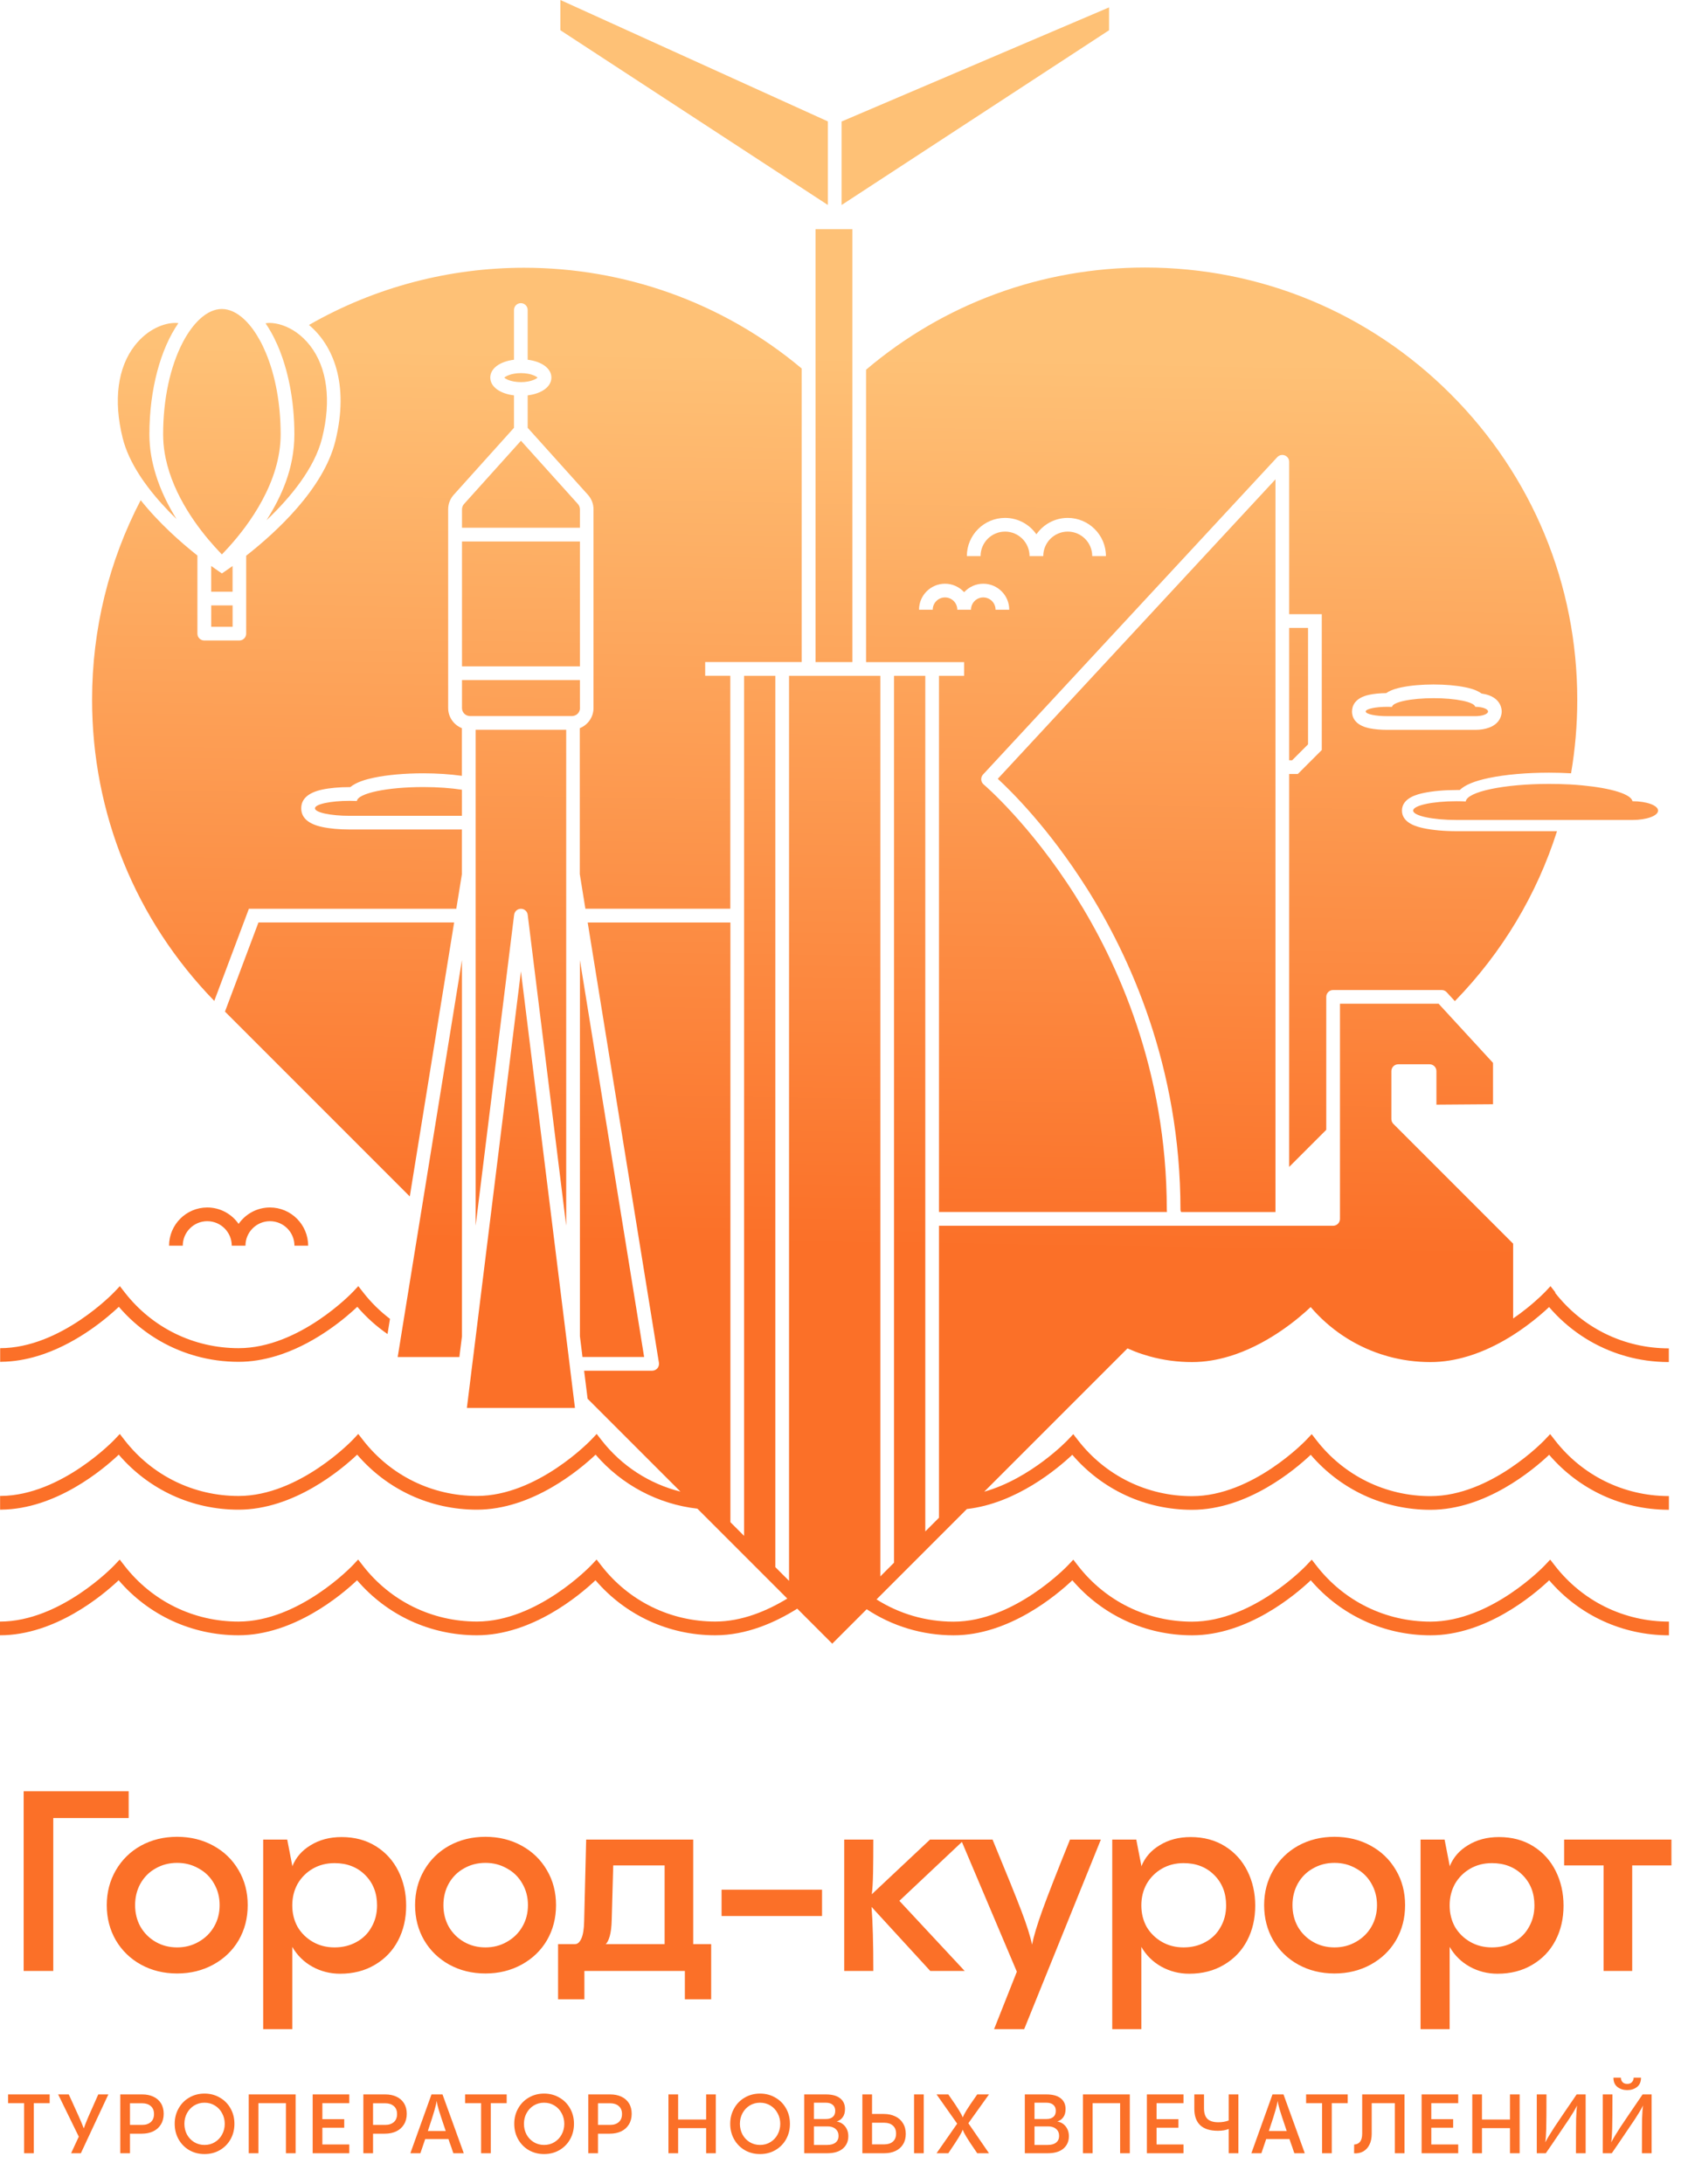 <?xml version="1.0" encoding="UTF-8"?>
<svg xmlns="http://www.w3.org/2000/svg" width="160" height="207" viewBox="0 0 160 207" fill="none">
  <path d="M0.123 129.063C0.087 129.063 0.051 129.063 0.015 129.063V127.765C5.757 127.765 10.792 122.493 10.84 122.439L11.361 121.888L11.827 122.487C14.439 125.841 18.371 127.765 22.617 127.765C28.37 127.765 33.394 122.493 33.442 122.439L33.962 121.885L34.429 122.484C35.174 123.441 36.03 124.276 36.966 124.988L36.849 125.709L36.733 126.427C35.683 125.703 34.719 124.839 33.867 123.845C32.786 124.865 30.147 127.121 26.796 128.303C26.692 128.342 26.584 128.375 26.476 128.411C26.363 128.45 26.246 128.486 26.129 128.519C25.016 128.851 23.837 129.06 22.62 129.06C21.243 129.06 19.894 128.875 18.604 128.519C18.485 128.486 18.368 128.447 18.248 128.411C18.129 128.375 18.012 128.342 17.895 128.303C15.346 127.46 13.06 125.937 11.265 123.845C10.185 124.865 7.546 127.121 4.195 128.303C4.09 128.342 3.982 128.375 3.875 128.411C3.761 128.45 3.644 128.486 3.528 128.519C2.447 128.842 1.308 129.045 0.126 129.057L0.123 129.063ZM22.045 53.641C21.417 54.093 21.031 54.341 21.031 54.341C21.031 54.341 20.645 54.09 20.017 53.635V56.076H22.045V53.644V53.641ZM82.095 35.036C89.479 28.771 98.748 25.354 108.541 25.354C119.483 25.354 129.769 29.615 137.507 37.352C145.244 45.09 149.504 55.376 149.504 66.315C149.504 68.676 149.304 71.006 148.915 73.286C148.242 73.247 147.545 73.226 146.833 73.226C144.69 73.226 142.653 73.406 141.1 73.735C139.757 74.019 138.865 74.384 138.365 74.869C138.264 74.869 138.162 74.869 138.06 74.869C136.89 74.869 135.777 74.971 134.927 75.153C134.422 75.261 132.887 75.596 132.887 76.82C132.887 78.043 134.422 78.376 134.927 78.486C135.774 78.669 136.887 78.771 138.06 78.771H147.584C145.681 84.758 142.401 90.257 137.901 94.877L137.127 94.033C137.004 93.898 136.83 93.823 136.648 93.823H126.361C126.002 93.823 125.712 94.114 125.712 94.473V107.072L122.196 110.588V73.349H123.016L125.287 71.078V58.206H122.196V43.764C122.196 43.498 122.032 43.258 121.784 43.16C121.535 43.061 121.251 43.127 121.071 43.321L93.177 73.403C93.057 73.535 92.995 73.708 93.007 73.885C93.018 74.061 93.099 74.226 93.237 74.342C93.282 74.378 97.635 78.088 101.929 84.886C105.884 91.148 110.596 101.39 110.596 114.63C110.596 114.708 110.602 114.785 110.611 114.86H89.003V64.047H91.385V62.748H82.092V35.036H82.095ZM128.151 67.428C128.151 67.889 128.363 68.706 129.775 69.011C130.251 69.112 130.864 69.169 131.502 69.169H139.831C140.31 69.169 140.762 69.097 141.136 68.96C142.255 68.55 142.342 67.682 142.342 67.428C142.342 67.174 142.255 66.306 141.136 65.896C140.923 65.818 140.684 65.761 140.433 65.725C139.909 65.346 139.227 65.202 138.889 65.133C138.066 64.963 136.998 64.867 135.885 64.867C134.772 64.867 133.689 64.963 132.863 65.136C132.537 65.205 131.9 65.34 131.391 65.686C130.792 65.692 130.224 65.749 129.778 65.845C128.363 66.15 128.154 66.967 128.154 67.428H128.151ZM91.645 52.701H92.944C92.944 51.421 93.985 50.379 95.265 50.379C96.546 50.379 97.587 51.421 97.587 52.701H98.886C98.886 51.421 99.927 50.379 101.208 50.379C102.488 50.379 103.529 51.421 103.529 52.701H104.828C104.828 50.706 103.203 49.081 101.208 49.081C99.978 49.081 98.892 49.697 98.237 50.637C97.581 49.697 96.495 49.081 95.265 49.081C93.27 49.081 91.645 50.706 91.645 52.701ZM87.112 57.782H88.411C88.411 57.141 88.931 56.618 89.575 56.618C90.218 56.618 90.739 57.138 90.739 57.782H92.037C92.037 57.141 92.558 56.618 93.201 56.618C93.844 56.618 94.365 57.138 94.365 57.782H95.663C95.663 56.423 94.559 55.319 93.201 55.319C92.483 55.319 91.84 55.63 91.388 56.121C90.936 55.63 90.293 55.319 89.575 55.319C88.216 55.319 87.112 56.423 87.112 57.782ZM23.598 86.122H43.252L43.782 82.846V78.609H33.127C32.164 78.609 31.242 78.525 30.536 78.373C29.22 78.088 28.553 77.493 28.553 76.601C28.553 75.71 29.22 75.117 30.536 74.83C31.242 74.677 32.164 74.594 33.127 74.594C33.151 74.594 33.175 74.594 33.199 74.594C33.786 74.115 34.662 73.867 35.455 73.699C36.724 73.433 38.378 73.286 40.117 73.286C41.427 73.286 42.693 73.37 43.779 73.526V69.008C43.019 68.706 42.48 67.966 42.48 67.102V48.264C42.48 47.755 42.666 47.271 43.007 46.894L48.719 40.542V37.469C47.384 37.307 46.472 36.649 46.472 35.781C46.472 34.914 47.384 34.258 48.719 34.094V29.378C48.719 29.02 49.009 28.729 49.368 28.729C49.727 28.729 50.017 29.02 50.017 29.378V34.094C51.352 34.255 52.264 34.914 52.264 35.781C52.264 36.649 51.352 37.304 50.017 37.469V40.542L55.729 46.894C56.067 47.271 56.256 47.758 56.256 48.264V67.102C56.256 67.966 55.717 68.706 54.957 69.008V82.843L55.487 86.119H69.223V64.041H66.841V62.742H75.991V34.923C68.409 28.562 59.047 25.375 49.685 25.375C42.63 25.375 35.578 27.185 29.286 30.797C31.533 32.676 33.145 36.332 31.781 41.822C30.656 46.34 26.147 50.463 23.335 52.665V60.05C23.335 60.409 23.044 60.699 22.685 60.699H19.361C19.002 60.699 18.712 60.409 18.712 60.05V52.647C17.15 51.409 15.065 49.575 13.335 47.402C10.325 53.174 8.728 59.622 8.728 66.315C8.728 77.059 12.839 87.169 20.31 94.856L23.592 86.122H23.598ZM43.043 87.421H24.498L21.324 95.87L38.842 113.388L43.046 87.421H43.043ZM33.825 75.91C33.6 75.901 33.367 75.895 33.13 75.895C31.32 75.895 29.854 76.212 29.854 76.604C29.854 76.996 31.32 77.314 33.13 77.314H43.785V74.842C42.753 74.683 41.487 74.588 40.123 74.588C36.703 74.588 33.92 75.177 33.828 75.91H33.825ZM102.997 84.153C107.054 90.565 111.892 101.061 111.892 114.633C111.892 114.705 111.904 114.779 111.958 114.863H120.898V45.425L94.577 73.807C95.87 74.998 99.415 78.495 102.997 84.156V84.153ZM123.989 59.508H122.196V72.05H122.478L123.986 70.543V59.508H123.989ZM77.301 34.318V62.745H80.796V21.716H77.301V34.318ZM105.124 0.7L79.77 11.516V19.43L105.124 2.866V0.7ZM78.471 11.507L53.117 0V2.866L78.471 19.427V11.504V11.507ZM22.617 115.988C21.961 115.049 20.875 114.432 19.645 114.432C17.65 114.432 16.025 116.057 16.025 118.053H17.324C17.324 116.772 18.365 115.731 19.645 115.731C20.926 115.731 21.967 116.772 21.967 118.053H23.266C23.266 116.772 24.307 115.731 25.588 115.731C26.868 115.731 27.909 116.772 27.909 118.053H29.208C29.208 116.057 27.583 114.432 25.588 114.432C24.358 114.432 23.272 115.049 22.617 115.988ZM147.434 122.487L146.967 121.888L146.447 122.442C146.429 122.46 145.791 123.13 144.723 123.986C144.523 124.147 144.304 124.315 144.074 124.488C143.868 124.641 143.652 124.797 143.425 124.952V117.861L132.076 106.512C131.953 106.39 131.885 106.225 131.885 106.055V101.51C131.885 101.151 132.175 100.861 132.534 100.861H135.505C135.864 100.861 136.154 101.151 136.154 101.51V104.687L141.519 104.648V100.729L137.863 96.755L137.423 96.277L136.983 95.798L136.361 95.122H127.011V115.515C127.011 115.874 126.72 116.165 126.361 116.165H89.003V128.342V143.835L88.354 144.484L87.705 145.133V128.16V64.047H84.743V127.244V148.095L84.093 148.745L83.444 149.394V126.604V64.047H74.791V126.257V149.816L74.142 149.167L73.493 148.517V126.963V64.047H70.531V128.064V145.555L69.881 144.906L69.232 144.257V87.424H55.705L62.027 126.487L62.15 127.247V127.253L62.273 128.013L62.321 128.309L62.338 128.417L62.356 128.525L62.368 128.602L62.458 129.147C62.464 129.183 62.464 129.216 62.464 129.252C62.464 129.404 62.413 129.554 62.312 129.674C62.189 129.817 62.006 129.901 61.818 129.901H55.367V129.922L55.436 130.461L55.499 130.969L55.52 131.134L55.63 132.019L55.696 132.558L64.499 141.36C61.56 140.624 58.919 138.925 57.025 136.492L56.558 135.894L56.037 136.445C55.986 136.498 50.951 141.77 45.212 141.77C40.967 141.77 37.035 139.846 34.423 136.492L33.956 135.894L33.436 136.448C33.385 136.501 28.361 141.773 22.611 141.773C18.365 141.773 14.433 139.849 11.821 136.495L11.355 135.897L10.834 136.448C10.783 136.501 5.81 141.704 0.117 141.77C0.081 141.77 0.045 141.77 0.009 141.77V143.069C0.045 143.069 0.081 143.069 0.117 143.069C5.311 143.018 9.766 139.266 11.256 137.857C14.107 141.181 18.203 143.072 22.608 143.072C27.85 143.072 32.355 139.275 33.855 137.857C36.706 141.181 40.802 143.072 45.206 143.072C50.448 143.072 54.954 139.275 56.456 137.857C58.919 140.72 62.368 142.551 66.105 142.976L66.222 143.093L66.33 143.2L66.438 143.308L74.624 151.494C72.733 152.646 70.339 153.673 67.805 153.673C63.559 153.673 59.628 151.749 57.016 148.395L56.549 147.796L56.028 148.347C55.977 148.401 50.942 153.673 45.203 153.673C40.958 153.673 37.026 151.749 34.414 148.395L33.947 147.796L33.427 148.35C33.376 148.404 28.352 153.676 22.602 153.676C18.356 153.676 14.425 151.752 11.812 148.398L11.346 147.799L10.825 148.35C10.774 148.404 5.739 153.676 0 153.676V154.974C5.242 154.974 9.748 151.177 11.247 149.759C14.098 153.083 18.194 154.974 22.599 154.974C27.841 154.974 32.347 151.177 33.846 149.759C36.697 153.083 40.793 154.974 45.197 154.974C50.439 154.974 54.945 151.177 56.444 149.759C59.295 153.083 63.392 154.974 67.796 154.974C70.758 154.974 73.484 153.762 75.569 152.452L78.887 155.77L82.151 152.506C84.563 154.103 87.408 154.977 90.397 154.977C95.639 154.977 100.145 151.18 101.644 149.762C104.496 153.086 108.592 154.977 112.996 154.977C118.238 154.977 122.744 151.18 124.243 149.762C127.094 153.086 131.19 154.977 135.595 154.977C140.837 154.977 145.343 151.18 146.842 149.762C149.693 153.086 153.789 154.977 158.193 154.977V153.678C153.948 153.678 150.016 151.755 147.404 148.401L146.937 147.802L146.417 148.356C146.366 148.41 141.342 153.681 135.592 153.681C131.346 153.681 127.415 151.758 124.802 148.404L124.336 147.805L123.815 148.359C123.764 148.413 118.741 153.684 112.99 153.684C108.744 153.684 104.813 151.761 102.201 148.407L101.734 147.808L101.214 148.359C101.163 148.413 96.127 153.684 90.388 153.684C87.749 153.684 85.236 152.939 83.082 151.575L91.337 143.32L91.445 143.212L91.552 143.105L91.648 143.009C96.343 142.476 100.259 139.17 101.638 137.869C104.49 141.193 108.586 143.084 112.993 143.084C118.235 143.084 122.741 139.287 124.24 137.869C127.091 141.193 131.187 143.084 135.592 143.084C140.834 143.084 145.34 139.287 146.839 137.869C149.666 141.166 153.72 143.051 158.083 143.081C158.118 143.081 158.154 143.081 158.19 143.081V141.782C158.154 141.782 158.118 141.782 158.083 141.782C153.879 141.749 149.989 139.831 147.401 136.507L146.934 135.909L146.414 136.462C146.363 136.516 141.339 141.788 135.589 141.788C131.343 141.788 127.412 139.864 124.799 136.51L124.333 135.912L123.812 136.465C123.761 136.519 118.738 141.791 112.987 141.791C108.741 141.791 104.81 139.867 102.198 136.513L101.731 135.915L101.211 136.465C101.172 136.507 97.725 140.116 93.291 141.366L102.871 131.786L103.52 131.137L104.17 130.487L106.114 128.543L106.222 128.435L106.33 128.327L106.871 127.786C107.326 127.989 107.787 128.172 108.263 128.327C108.379 128.366 108.499 128.399 108.616 128.435C108.735 128.471 108.852 128.51 108.972 128.543C110.261 128.899 111.608 129.084 112.987 129.084C114.208 129.084 115.387 128.878 116.497 128.543C116.613 128.507 116.73 128.471 116.844 128.435C116.951 128.399 117.059 128.363 117.164 128.327C120.512 127.145 123.154 124.892 124.234 123.869C126.029 125.961 128.315 127.483 130.864 128.327C130.981 128.366 131.101 128.399 131.217 128.435C131.337 128.471 131.454 128.51 131.573 128.543C132.863 128.899 134.209 129.084 135.589 129.084C136.809 129.084 137.988 128.878 139.098 128.543C139.215 128.507 139.332 128.471 139.445 128.435C139.553 128.399 139.661 128.363 139.766 128.327C141.106 127.854 142.333 127.208 143.389 126.541C143.613 126.4 143.829 126.257 144.038 126.113C144.265 125.958 144.481 125.805 144.687 125.652C145.639 124.952 146.375 124.3 146.833 123.869C148.628 125.961 150.914 127.483 153.463 128.327C153.58 128.366 153.699 128.399 153.816 128.435C153.936 128.471 154.052 128.51 154.172 128.543C155.426 128.89 156.739 129.072 158.077 129.081C158.112 129.081 158.148 129.081 158.184 129.081V127.783C153.939 127.783 150.007 125.859 147.395 122.505L147.434 122.487ZM148.724 74.339C148.119 74.306 147.485 74.291 146.836 74.291C142.545 74.291 139.053 75.031 138.934 75.952C138.652 75.94 138.359 75.931 138.06 75.931C135.789 75.931 133.949 76.329 133.949 76.82C133.949 77.311 135.789 77.708 138.06 77.708H154.74C156.078 77.708 157.164 77.311 157.164 76.82C157.164 76.329 156.078 75.931 154.74 75.931H154.734C154.612 75.261 152.712 74.692 150.028 74.435C149.813 74.414 149.594 74.396 149.37 74.378C149.157 74.363 148.945 74.348 148.727 74.336L148.724 74.339ZM131.505 67.871H139.834C140.502 67.871 141.046 67.673 141.046 67.428C141.046 67.183 140.505 66.985 139.834 66.985H139.831C139.748 66.53 138.015 66.165 135.888 66.165C133.761 66.165 132.001 66.533 131.941 66.994C131.801 66.988 131.654 66.985 131.505 66.985C130.371 66.985 129.452 67.183 129.452 67.428C129.452 67.673 130.371 67.871 131.505 67.871ZM13.207 44.997C13.335 45.197 13.467 45.398 13.608 45.595C13.742 45.787 13.88 45.975 14.021 46.161C14.849 47.256 15.792 48.279 16.728 49.186C15.944 47.926 15.226 46.49 14.751 44.928C14.667 44.65 14.589 44.365 14.52 44.081C14.448 43.785 14.383 43.483 14.332 43.178C14.221 42.522 14.161 41.849 14.161 41.164C14.161 36.856 15.238 33.032 16.908 30.626C16.812 30.611 16.716 30.602 16.624 30.602C15.573 30.602 14.012 31.165 12.779 32.742C11.148 34.827 10.738 37.942 11.627 41.511C11.923 42.708 12.492 43.884 13.21 45L13.207 44.997ZM26.015 32.095C26.111 32.29 26.204 32.487 26.297 32.694C27.299 34.983 27.903 37.936 27.903 41.161C27.903 44.386 26.68 47.058 25.265 49.299C27.503 47.175 29.812 44.401 30.533 41.508C31.422 37.939 31.012 34.827 29.381 32.739C28.981 32.227 28.544 31.823 28.104 31.509C27.897 31.362 27.688 31.237 27.482 31.129C27.239 31.003 27 30.901 26.767 30.821C26.318 30.671 25.896 30.602 25.537 30.602C25.414 30.602 25.294 30.617 25.172 30.641C25.36 30.916 25.543 31.21 25.716 31.521C25.821 31.706 25.92 31.898 26.018 32.095H26.015ZM15.469 41.529C15.481 41.864 15.508 42.196 15.549 42.525C15.588 42.834 15.642 43.139 15.705 43.441C16.459 47.019 18.793 50.092 20.367 51.831C20.378 51.843 20.39 51.858 20.402 51.869C20.579 52.064 20.744 52.24 20.896 52.399C20.941 52.447 20.989 52.495 21.031 52.54C21.082 52.489 21.133 52.435 21.186 52.381C21.345 52.214 21.521 52.028 21.704 51.825C21.71 51.819 21.713 51.813 21.719 51.807C23.619 49.7 26.602 45.673 26.602 41.161C26.602 38.316 26.114 35.635 25.214 33.475C25.127 33.265 25.037 33.062 24.944 32.864C24.878 32.724 24.807 32.583 24.738 32.445C24.708 32.389 24.678 32.335 24.645 32.278C24.436 31.895 24.217 31.545 23.99 31.231C23.858 31.048 23.724 30.878 23.586 30.719C23.439 30.548 23.29 30.393 23.137 30.252C22.458 29.624 21.74 29.283 21.031 29.283C20.322 29.283 19.634 29.609 18.966 30.213C18.814 30.351 18.661 30.506 18.515 30.674C18.374 30.833 18.239 31 18.105 31.183C17.832 31.554 17.569 31.976 17.327 32.442C16.124 34.749 15.463 37.846 15.463 41.158C15.463 41.281 15.466 41.403 15.472 41.526L15.469 41.529ZM20.02 59.4H22.048V57.372H20.02V59.4ZM48.725 86.774L48.734 86.693C48.773 86.37 49.048 86.125 49.374 86.125C49.374 86.125 49.374 86.125 49.377 86.125C49.38 86.125 49.377 86.125 49.38 86.125C49.706 86.125 49.981 86.37 50.02 86.693L50.029 86.774L50.11 87.424L53.668 116.156V82.9V69.16H45.084V116.159L48.641 87.427L48.722 86.777L48.725 86.774ZM54.969 90.975V126.643L55.176 128.309L55.188 128.417L55.2 128.525L55.209 128.602H61.055L61.043 128.525L61.025 128.417L61.007 128.309L60.854 127.358L60.723 126.535L60.588 125.7L54.966 90.972L54.969 90.975ZM43.546 128.602L43.555 128.525L43.567 128.417L43.578 128.324V128.309L43.659 127.681L43.788 126.643V90.975L39.976 114.525L39.847 115.315L39.719 116.105L38.148 125.802L38.037 126.49L37.927 127.178L37.744 128.312L37.726 128.42L37.708 128.528L37.696 128.605H43.543L43.546 128.602ZM54.969 48.27C54.969 48.085 54.9 47.905 54.778 47.767L49.38 41.768L43.983 47.767C43.857 47.905 43.791 48.085 43.791 48.27V50.014H54.969V48.27ZM54.969 67.108V64.451H43.791V67.108C43.791 67.488 44.075 67.799 44.44 67.85C44.473 67.856 44.509 67.862 44.545 67.862H54.221C54.257 67.862 54.29 67.856 54.326 67.85C54.691 67.799 54.975 67.488 54.975 67.108H54.969ZM54.969 61.722V51.316H43.791V63.152H54.969V61.722ZM44.958 127.762L44.889 128.309L44.877 128.411V128.417L44.862 128.525L44.796 129.054L44.698 129.844L44.632 130.383L44.551 131.032L44.282 133.201L44.255 133.429H54.499L54.203 131.032L54.14 130.526L54.122 130.383L54.056 129.844L54.03 129.617L54.012 129.476L53.985 129.252L53.904 128.602L53.895 128.525L53.883 128.429V128.417L53.868 128.309L53.671 126.723L53.599 126.146L53.509 125.41L53.416 124.671L49.377 92.055L45.867 120.413L45.766 121.23L45.664 122.047L45.087 126.721L44.958 127.759V127.762ZM50.026 36.158C50.532 36.069 50.852 35.895 50.954 35.787C50.852 35.68 50.532 35.503 50.026 35.416C49.835 35.383 49.619 35.359 49.377 35.359C49.135 35.359 48.919 35.38 48.728 35.416C48.222 35.506 47.902 35.68 47.8 35.787C47.902 35.895 48.222 36.072 48.728 36.158C48.919 36.191 49.135 36.215 49.377 36.215C49.619 36.215 49.835 36.194 50.026 36.158Z" fill="url(#paint0_linear_783_6903)"></path>
  <path d="M12.197 169.754V172.297H5.049V186.785H2.242V169.754H12.197ZM16.788 187.025C15.525 187.025 14.381 186.745 13.358 186.185C12.351 185.626 11.559 184.858 10.983 183.883C10.408 182.891 10.12 181.78 10.12 180.549C10.12 179.333 10.408 178.23 10.983 177.238C11.559 176.247 12.351 175.471 13.358 174.912C14.381 174.352 15.525 174.072 16.788 174.072C18.051 174.072 19.195 174.352 20.218 174.912C21.242 175.471 22.041 176.247 22.617 177.238C23.193 178.214 23.48 179.317 23.48 180.549C23.48 181.78 23.193 182.891 22.617 183.883C22.041 184.858 21.242 185.626 20.218 186.185C19.195 186.745 18.051 187.025 16.788 187.025ZM16.788 184.554C17.54 184.554 18.219 184.378 18.827 184.027C19.451 183.675 19.938 183.195 20.29 182.587C20.642 181.98 20.818 181.3 20.818 180.549C20.818 179.797 20.642 179.117 20.29 178.51C19.938 177.886 19.451 177.406 18.827 177.07C18.219 176.719 17.54 176.543 16.788 176.543C16.037 176.543 15.357 176.719 14.749 177.07C14.142 177.406 13.662 177.886 13.31 178.51C12.974 179.117 12.806 179.797 12.806 180.549C12.806 181.3 12.974 181.98 13.31 182.587C13.662 183.195 14.142 183.675 14.749 184.027C15.357 184.378 16.037 184.554 16.788 184.554ZM32.382 174.096C33.613 174.096 34.693 174.384 35.62 174.96C36.547 175.535 37.259 176.319 37.755 177.31C38.251 178.302 38.498 179.397 38.498 180.597C38.498 181.828 38.243 182.931 37.731 183.907C37.219 184.882 36.483 185.65 35.524 186.209C34.581 186.769 33.485 187.049 32.238 187.049C31.294 187.049 30.415 186.825 29.599 186.377C28.8 185.93 28.168 185.306 27.704 184.506V192.302H24.946V174.336H27.225L27.704 176.807V176.879C28.04 176.031 28.624 175.359 29.455 174.864C30.287 174.352 31.262 174.096 32.382 174.096ZM31.71 184.554C32.478 184.554 33.165 184.386 33.773 184.051C34.397 183.715 34.876 183.243 35.212 182.635C35.564 182.028 35.74 181.34 35.74 180.573C35.74 179.405 35.364 178.446 34.613 177.694C33.861 176.943 32.894 176.567 31.71 176.567C30.943 176.567 30.255 176.743 29.647 177.094C29.04 177.446 28.56 177.926 28.208 178.534C27.872 179.141 27.704 179.821 27.704 180.573C27.704 181.324 27.872 182.004 28.208 182.611C28.56 183.203 29.04 183.675 29.647 184.027C30.255 184.378 30.943 184.554 31.71 184.554ZM46.012 187.025C44.748 187.025 43.605 186.745 42.582 186.185C41.574 185.626 40.783 184.858 40.207 183.883C39.631 182.891 39.343 181.78 39.343 180.549C39.343 179.333 39.631 178.23 40.207 177.238C40.783 176.247 41.574 175.471 42.582 174.912C43.605 174.352 44.748 174.072 46.012 174.072C47.275 174.072 48.418 174.352 49.442 174.912C50.465 175.471 51.265 176.247 51.841 177.238C52.416 178.214 52.704 179.317 52.704 180.549C52.704 181.78 52.416 182.891 51.841 183.883C51.265 184.858 50.465 185.626 49.442 186.185C48.418 186.745 47.275 187.025 46.012 187.025ZM46.012 184.554C46.763 184.554 47.443 184.378 48.051 184.027C48.674 183.675 49.162 183.195 49.514 182.587C49.866 181.98 50.042 181.3 50.042 180.549C50.042 179.797 49.866 179.117 49.514 178.51C49.162 177.886 48.674 177.406 48.051 177.07C47.443 176.719 46.763 176.543 46.012 176.543C45.26 176.543 44.581 176.719 43.973 177.07C43.365 177.406 42.886 177.886 42.534 178.51C42.198 179.117 42.03 179.797 42.03 180.549C42.03 181.3 42.198 181.98 42.534 182.587C42.886 183.195 43.365 183.675 43.973 184.027C44.581 184.378 45.26 184.554 46.012 184.554ZM65.707 184.243H67.41V189.472H64.916V186.785H55.393V189.472H52.898V184.243H54.505C54.745 184.243 54.945 184.067 55.105 183.715C55.265 183.363 55.353 182.819 55.369 182.084L55.561 174.336H65.707V184.243ZM62.997 184.243V176.783H58.127L57.983 181.916C57.968 182.587 57.904 183.115 57.792 183.499C57.68 183.883 57.552 184.131 57.408 184.243H62.997ZM68.395 181.58V179.085H77.918V181.58H68.395ZM91.438 186.785H88.176L82.611 180.716C82.723 182.124 82.779 184.147 82.779 186.785H80.02V174.336H82.779C82.779 175.551 82.771 176.599 82.755 177.478C82.739 178.358 82.699 179.037 82.635 179.517L88.152 174.336H91.414L85.249 180.141L91.438 186.785ZM104.347 174.336L97.079 192.302H94.225L96.383 186.857L91.082 174.336H94.081C95.392 177.502 96.303 179.757 96.815 181.1C97.327 182.444 97.663 183.507 97.823 184.291C97.983 183.491 98.31 182.404 98.806 181.028C99.302 179.653 100.173 177.422 101.421 174.336H104.347ZM112.861 174.096C114.093 174.096 115.172 174.384 116.1 174.96C117.027 175.535 117.739 176.319 118.235 177.31C118.73 178.302 118.978 179.397 118.978 180.597C118.978 181.828 118.722 182.931 118.211 183.907C117.699 184.882 116.963 185.65 116.004 186.209C115.06 186.769 113.965 187.049 112.718 187.049C111.774 187.049 110.895 186.825 110.079 186.377C109.279 185.93 108.648 185.306 108.184 184.506V192.302H105.426V174.336H107.704L108.184 176.807V176.879C108.52 176.031 109.104 175.359 109.935 174.864C110.767 174.352 111.742 174.096 112.861 174.096ZM112.19 184.554C112.957 184.554 113.645 184.386 114.253 184.051C114.876 183.715 115.356 183.243 115.692 182.635C116.044 182.028 116.22 181.34 116.22 180.573C116.22 179.405 115.844 178.446 115.092 177.694C114.341 176.943 113.373 176.567 112.19 176.567C111.422 176.567 110.735 176.743 110.127 177.094C109.519 177.446 109.04 177.926 108.688 178.534C108.352 179.141 108.184 179.821 108.184 180.573C108.184 181.324 108.352 182.004 108.688 182.611C109.04 183.203 109.519 183.675 110.127 184.027C110.735 184.378 111.422 184.554 112.19 184.554ZM126.491 187.025C125.228 187.025 124.085 186.745 123.061 186.185C122.054 185.626 121.262 184.858 120.687 183.883C120.111 182.891 119.823 181.78 119.823 180.549C119.823 179.333 120.111 178.23 120.687 177.238C121.262 176.247 122.054 175.471 123.061 174.912C124.085 174.352 125.228 174.072 126.491 174.072C127.755 174.072 128.898 174.352 129.922 174.912C130.945 175.471 131.745 176.247 132.32 177.238C132.896 178.214 133.184 179.317 133.184 180.549C133.184 181.78 132.896 182.891 132.32 183.883C131.745 184.858 130.945 185.626 129.922 186.185C128.898 186.745 127.755 187.025 126.491 187.025ZM126.491 184.554C127.243 184.554 127.923 184.378 128.53 184.027C129.154 183.675 129.642 183.195 129.994 182.587C130.345 181.98 130.521 181.3 130.521 180.549C130.521 179.797 130.345 179.117 129.994 178.51C129.642 177.886 129.154 177.406 128.53 177.07C127.923 176.719 127.243 176.543 126.491 176.543C125.74 176.543 125.06 176.719 124.453 177.07C123.845 177.406 123.365 177.886 123.013 178.51C122.678 179.117 122.51 179.797 122.51 180.549C122.51 181.3 122.678 181.98 123.013 182.587C123.365 183.195 123.845 183.675 124.453 184.027C125.06 184.378 125.74 184.554 126.491 184.554ZM142.085 174.096C143.316 174.096 144.396 174.384 145.323 174.96C146.251 175.535 146.962 176.319 147.458 177.31C147.954 178.302 148.202 179.397 148.202 180.597C148.202 181.828 147.946 182.931 147.434 183.907C146.923 184.882 146.187 185.65 145.227 186.209C144.284 186.769 143.189 187.049 141.941 187.049C140.998 187.049 140.118 186.825 139.303 186.377C138.503 185.93 137.871 185.306 137.408 184.506V192.302H134.649V174.336H136.928L137.408 176.807V176.879C137.744 176.031 138.327 175.359 139.159 174.864C139.99 174.352 140.966 174.096 142.085 174.096ZM141.414 184.554C142.181 184.554 142.869 184.386 143.476 184.051C144.1 183.715 144.58 183.243 144.916 182.635C145.267 182.028 145.443 181.34 145.443 180.573C145.443 179.405 145.068 178.446 144.316 177.694C143.564 176.943 142.597 176.567 141.414 176.567C140.646 176.567 139.958 176.743 139.351 177.094C138.743 177.446 138.263 177.926 137.911 178.534C137.576 179.141 137.408 179.821 137.408 180.573C137.408 181.324 137.576 182.004 137.911 182.611C138.263 183.203 138.743 183.675 139.351 184.027C139.958 184.378 140.646 184.554 141.414 184.554ZM154.711 186.785H152.001V176.783H148.259V174.336H158.429V176.783H154.711V186.785Z" fill="#FB7028"></path>
  <path d="M3.202 204.061H2.283V199.318H0.768V198.486H4.709V199.318H3.202V204.061ZM10.271 198.486L7.665 204.061H6.738L7.468 202.49L5.513 198.486H6.518L6.66 198.792C6.984 199.499 7.254 200.093 7.468 200.574C7.683 201.056 7.84 201.433 7.94 201.705C8.05 201.396 8.196 201.027 8.379 200.598C8.568 200.164 8.879 199.46 9.314 198.486H10.271ZM13.49 198.486C13.883 198.486 14.231 198.557 14.534 198.698C14.843 198.839 15.084 199.049 15.257 199.326C15.43 199.604 15.516 199.936 15.516 200.323C15.516 200.711 15.427 201.048 15.249 201.336C15.076 201.619 14.833 201.836 14.519 201.988C14.205 202.134 13.846 202.208 13.443 202.208H12.32V204.061H11.402V198.486H13.49ZM13.49 201.375C13.82 201.375 14.087 201.286 14.291 201.108C14.495 200.93 14.597 200.677 14.597 200.347C14.597 200.017 14.495 199.766 14.291 199.593C14.087 199.415 13.82 199.326 13.49 199.326H12.32V201.375H13.49ZM19.386 204.139C18.852 204.139 18.37 204.016 17.941 203.77C17.512 203.519 17.174 203.176 16.928 202.741C16.682 202.302 16.559 201.812 16.559 201.273C16.559 200.734 16.682 200.247 16.928 199.813C17.174 199.373 17.512 199.03 17.941 198.784C18.37 198.533 18.852 198.407 19.386 198.407C19.92 198.407 20.401 198.533 20.83 198.784C21.265 199.03 21.605 199.373 21.851 199.813C22.097 200.247 22.22 200.734 22.22 201.273C22.22 201.812 22.097 202.302 21.851 202.741C21.605 203.176 21.265 203.519 20.83 203.77C20.401 204.016 19.92 204.139 19.386 204.139ZM19.386 203.275C19.752 203.275 20.079 203.186 20.367 203.008C20.66 202.83 20.888 202.59 21.05 202.286C21.218 201.977 21.302 201.64 21.302 201.273C21.302 200.907 21.218 200.572 21.05 200.268C20.888 199.959 20.66 199.716 20.367 199.538C20.079 199.36 19.752 199.271 19.386 199.271C19.025 199.271 18.697 199.36 18.404 199.538C18.116 199.716 17.889 199.959 17.721 200.268C17.559 200.572 17.478 200.907 17.478 201.273C17.478 201.64 17.559 201.977 17.721 202.286C17.889 202.59 18.116 202.83 18.404 203.008C18.697 203.186 19.025 203.275 19.386 203.275ZM24.495 204.061H23.577V198.486H28.021V204.061H27.102V199.318H24.495V204.061ZM33.108 198.486V199.318H30.556V200.834H32.629V201.642H30.556V203.228H33.108V204.061H29.637V198.486H33.108ZM36.529 198.486C36.922 198.486 37.27 198.557 37.573 198.698C37.882 198.839 38.123 199.049 38.296 199.326C38.468 199.604 38.555 199.936 38.555 200.323C38.555 200.711 38.466 201.048 38.288 201.336C38.115 201.619 37.872 201.836 37.558 201.988C37.244 202.134 36.885 202.208 36.482 202.208H35.359V204.061H34.441V198.486H36.529ZM36.529 201.375C36.859 201.375 37.126 201.286 37.33 201.108C37.534 200.93 37.636 200.677 37.636 200.347C37.636 200.017 37.534 199.766 37.33 199.593C37.126 199.415 36.859 199.326 36.529 199.326H35.359V201.375H36.529ZM42.972 204.061C42.941 203.972 42.909 203.883 42.878 203.794C42.846 203.699 42.815 203.603 42.784 203.503C42.674 203.21 42.582 202.948 42.509 202.718H40.303L39.847 204.061H38.897L40.899 198.486H41.944L43.961 204.061H42.972ZM42.25 201.956C41.92 200.988 41.7 200.321 41.59 199.954C41.48 199.583 41.412 199.297 41.386 199.098C41.36 199.313 41.292 199.611 41.182 199.993C41.077 200.37 40.868 201.025 40.554 201.956H42.25ZM46.519 204.061H45.601V199.318H44.085V198.486H48.027V199.318H46.519V204.061ZM51.571 204.139C51.037 204.139 50.556 204.016 50.126 203.77C49.697 203.519 49.359 203.176 49.114 202.741C48.867 202.302 48.744 201.812 48.744 201.273C48.744 200.734 48.867 200.247 49.114 199.813C49.359 199.373 49.697 199.03 50.126 198.784C50.556 198.533 51.037 198.407 51.571 198.407C52.105 198.407 52.586 198.533 53.016 198.784C53.45 199.03 53.79 199.373 54.036 199.813C54.282 200.247 54.405 200.734 54.405 201.273C54.405 201.812 54.282 202.302 54.036 202.741C53.79 203.176 53.45 203.519 53.016 203.77C52.586 204.016 52.105 204.139 51.571 204.139ZM51.571 203.275C51.937 203.275 52.264 203.186 52.552 203.008C52.846 202.83 53.073 202.59 53.236 202.286C53.403 201.977 53.487 201.64 53.487 201.273C53.487 200.907 53.403 200.572 53.236 200.268C53.073 199.959 52.846 199.716 52.552 199.538C52.264 199.36 51.937 199.271 51.571 199.271C51.21 199.271 50.883 199.36 50.59 199.538C50.302 199.716 50.074 199.959 49.907 200.268C49.744 200.572 49.663 200.907 49.663 201.273C49.663 201.64 49.744 201.977 49.907 202.286C50.074 202.59 50.302 202.83 50.59 203.008C50.883 203.186 51.21 203.275 51.571 203.275ZM57.85 198.486C58.243 198.486 58.591 198.557 58.895 198.698C59.203 198.839 59.444 199.049 59.617 199.326C59.79 199.604 59.876 199.936 59.876 200.323C59.876 200.711 59.787 201.048 59.609 201.336C59.436 201.619 59.193 201.836 58.879 201.988C58.565 202.134 58.206 202.208 57.803 202.208H56.681V204.061H55.762V198.486H57.85ZM57.85 201.375C58.18 201.375 58.447 201.286 58.651 201.108C58.855 200.93 58.958 200.677 58.958 200.347C58.958 200.017 58.855 199.766 58.651 199.593C58.447 199.415 58.18 199.326 57.85 199.326H56.681V201.375H57.85ZM66.932 200.865V198.486H67.85V204.061H66.932V201.682H64.278V204.061H63.359V198.486H64.278V200.865H66.932ZM72.041 204.139C71.507 204.139 71.026 204.016 70.597 203.77C70.167 203.519 69.83 203.176 69.584 202.741C69.338 202.302 69.215 201.812 69.215 201.273C69.215 200.734 69.338 200.247 69.584 199.813C69.83 199.373 70.167 199.03 70.597 198.784C71.026 198.533 71.507 198.407 72.041 198.407C72.575 198.407 73.057 198.533 73.486 198.784C73.92 199.03 74.261 199.373 74.507 199.813C74.753 200.247 74.876 200.734 74.876 201.273C74.876 201.812 74.753 202.302 74.507 202.741C74.261 203.176 73.92 203.519 73.486 203.77C73.057 204.016 72.575 204.139 72.041 204.139ZM72.041 203.275C72.408 203.275 72.735 203.186 73.023 203.008C73.316 202.83 73.543 202.59 73.706 202.286C73.873 201.977 73.957 201.64 73.957 201.273C73.957 200.907 73.873 200.572 73.706 200.268C73.543 199.959 73.316 199.716 73.023 199.538C72.735 199.36 72.408 199.271 72.041 199.271C71.68 199.271 71.353 199.36 71.06 199.538C70.772 199.716 70.544 199.959 70.377 200.268C70.215 200.572 70.133 200.907 70.133 201.273C70.133 201.64 70.215 201.977 70.377 202.286C70.544 202.59 70.772 202.83 71.06 203.008C71.353 203.186 71.68 203.275 72.041 203.275ZM76.232 204.061V198.486H78.281C78.868 198.486 79.315 198.606 79.624 198.847C79.938 199.088 80.095 199.428 80.095 199.868C80.095 200.192 80.022 200.454 79.875 200.653C79.734 200.847 79.546 200.98 79.31 201.053C79.645 201.111 79.912 201.268 80.111 201.525C80.31 201.781 80.409 202.087 80.409 202.443C80.409 202.93 80.237 203.323 79.891 203.621C79.546 203.914 79.051 204.061 78.407 204.061H76.232ZM78.281 200.818C78.564 200.818 78.781 200.752 78.933 200.622C79.09 200.491 79.169 200.297 79.169 200.041C79.169 199.795 79.09 199.606 78.933 199.475C78.781 199.339 78.564 199.271 78.281 199.271H77.151V200.818H78.281ZM78.407 203.275C78.747 203.275 79.012 203.2 79.2 203.048C79.388 202.896 79.483 202.687 79.483 202.42C79.483 202.142 79.388 201.922 79.2 201.76C79.017 201.598 78.763 201.517 78.439 201.517H77.151V203.275H78.407ZM83.782 200.339C84.185 200.339 84.544 200.415 84.858 200.567C85.172 200.713 85.415 200.93 85.588 201.218C85.766 201.501 85.855 201.836 85.855 202.223C85.855 202.611 85.769 202.943 85.596 203.22C85.423 203.498 85.182 203.707 84.874 203.849C84.57 203.99 84.222 204.061 83.829 204.061H81.741V198.486H82.659V200.339H83.782ZM83.829 203.22C84.159 203.22 84.426 203.134 84.63 202.961C84.834 202.783 84.936 202.53 84.936 202.2C84.936 201.87 84.834 201.616 84.63 201.438C84.426 201.26 84.159 201.171 83.829 201.171H82.659V203.22H83.829ZM87.559 204.061H86.64V198.486H87.559V204.061ZM93.743 198.486L91.788 201.218L93.743 204.061H92.629C92.147 203.364 91.809 202.857 91.616 202.537C91.422 202.218 91.302 201.98 91.255 201.823C91.202 201.98 91.082 202.215 90.893 202.53C90.705 202.838 90.37 203.349 89.888 204.061H88.773L90.728 201.258L88.773 198.486H89.888C90.375 199.177 90.713 199.679 90.901 199.993C91.095 200.308 91.213 200.535 91.255 200.677C91.302 200.535 91.419 200.308 91.608 199.993C91.802 199.679 92.142 199.177 92.629 198.486H93.743ZM97.139 204.061V198.486H99.189C99.775 198.486 100.223 198.606 100.531 198.847C100.845 199.088 101.002 199.428 101.002 199.868C101.002 200.192 100.929 200.454 100.783 200.653C100.641 200.847 100.453 200.98 100.217 201.053C100.552 201.111 100.819 201.268 101.018 201.525C101.217 201.781 101.317 202.087 101.317 202.443C101.317 202.93 101.144 203.323 100.798 203.621C100.453 203.914 99.958 204.061 99.314 204.061H97.139ZM99.189 200.818C99.471 200.818 99.689 200.752 99.84 200.622C99.998 200.491 100.076 200.297 100.076 200.041C100.076 199.795 99.998 199.606 99.84 199.475C99.689 199.339 99.471 199.271 99.189 199.271H98.058V200.818H99.189ZM99.314 203.275C99.655 203.275 99.919 203.2 100.107 203.048C100.296 202.896 100.39 202.687 100.39 202.42C100.39 202.142 100.296 201.922 100.107 201.76C99.924 201.598 99.67 201.517 99.346 201.517H98.058V203.275H99.314ZM103.567 204.061H102.648V198.486H107.092V204.061H106.173V199.318H103.567V204.061ZM112.179 198.486V199.318H109.627V200.834H111.7V201.642H109.627V203.228H112.179V204.061H108.709V198.486H112.179ZM116.464 198.486H117.383V204.061H116.464V201.76C116.192 201.875 115.852 201.933 115.443 201.933C114.7 201.933 114.14 201.757 113.763 201.407C113.392 201.051 113.206 200.533 113.206 199.852V198.486H114.124V199.805C114.124 200.26 114.234 200.595 114.454 200.81C114.674 201.019 115.017 201.124 115.483 201.124C115.833 201.124 116.161 201.069 116.464 200.959V198.486ZM122.688 204.061C122.656 203.972 122.625 203.883 122.593 203.794C122.562 203.699 122.531 203.603 122.499 203.503C122.389 203.21 122.298 202.948 122.224 202.718H120.018L119.563 204.061H118.613L120.615 198.486H121.659L123.677 204.061H122.688ZM121.965 201.956C121.636 200.988 121.416 200.321 121.306 199.954C121.196 199.583 121.128 199.297 121.102 199.098C121.075 199.313 121.007 199.611 120.897 199.993C120.793 200.37 120.583 201.025 120.269 201.956H121.965ZM126.235 204.061H125.316V199.318H123.801V198.486H127.742V199.318H126.235V204.061ZM128.356 203.236C128.864 203.21 129.117 202.865 129.117 202.2V198.486H133.13V204.061H132.211V199.318H130.02V202.215C130.02 202.624 129.947 202.972 129.8 203.26C129.659 203.542 129.46 203.754 129.204 203.896C128.953 204.032 128.667 204.089 128.348 204.068L128.356 203.236ZM138.219 198.486V199.318H135.668V200.834H137.74V201.642H135.668V203.228H138.219V204.061H134.749V198.486H138.219ZM143.125 200.865V198.486H144.043V204.061H143.125V201.682H140.471V204.061H139.552V198.486H140.471V200.865H143.125ZM150.299 198.486V204.061H149.38C149.38 202.448 149.386 201.36 149.396 200.794C149.412 200.229 149.443 199.81 149.49 199.538C149.297 199.91 149.04 200.339 148.721 200.826C148.401 201.307 147.86 202.108 147.096 203.228L146.522 204.061H145.667V198.486H146.585C146.585 200.062 146.577 201.145 146.562 201.737C146.546 202.328 146.515 202.76 146.467 203.032C146.672 202.645 146.962 202.163 147.339 201.587C147.721 201.012 148.391 200.025 149.349 198.627L149.443 198.486H150.299ZM156.551 198.486V204.061H155.633C155.633 202.448 155.638 201.36 155.648 200.794C155.664 200.229 155.695 199.81 155.743 199.538C155.549 199.91 155.292 200.339 154.973 200.826C154.654 201.307 154.112 202.108 153.348 203.228L152.775 204.061H151.919V198.486H152.838C152.838 200.062 152.83 201.145 152.814 201.737C152.798 202.328 152.767 202.76 152.72 203.032C152.924 202.645 153.214 202.163 153.591 201.587C153.973 201.012 154.643 200.025 155.601 198.627L155.695 198.486H156.551ZM154.243 198.078C153.887 198.078 153.578 197.981 153.316 197.787C153.06 197.588 152.932 197.293 152.932 196.9H153.638C153.638 197.062 153.688 197.201 153.788 197.316C153.892 197.431 154.044 197.489 154.243 197.489C154.442 197.489 154.591 197.431 154.69 197.316C154.795 197.201 154.848 197.062 154.848 196.9H155.546C155.546 197.293 155.418 197.588 155.162 197.787C154.905 197.981 154.599 198.078 154.243 198.078Z" fill="#FB7028"></path>
  <defs>
    <linearGradient id="paint0_linear_783_6903" x1="79.001" y1="-12.112" x2="76.295" y2="163.189" gradientUnits="userSpaceOnUse">
      <stop offset="0.261" stop-color="#FEC176"></stop>
      <stop offset="0.743" stop-color="#FB7028"></stop>
    </linearGradient>
  </defs>
</svg>

